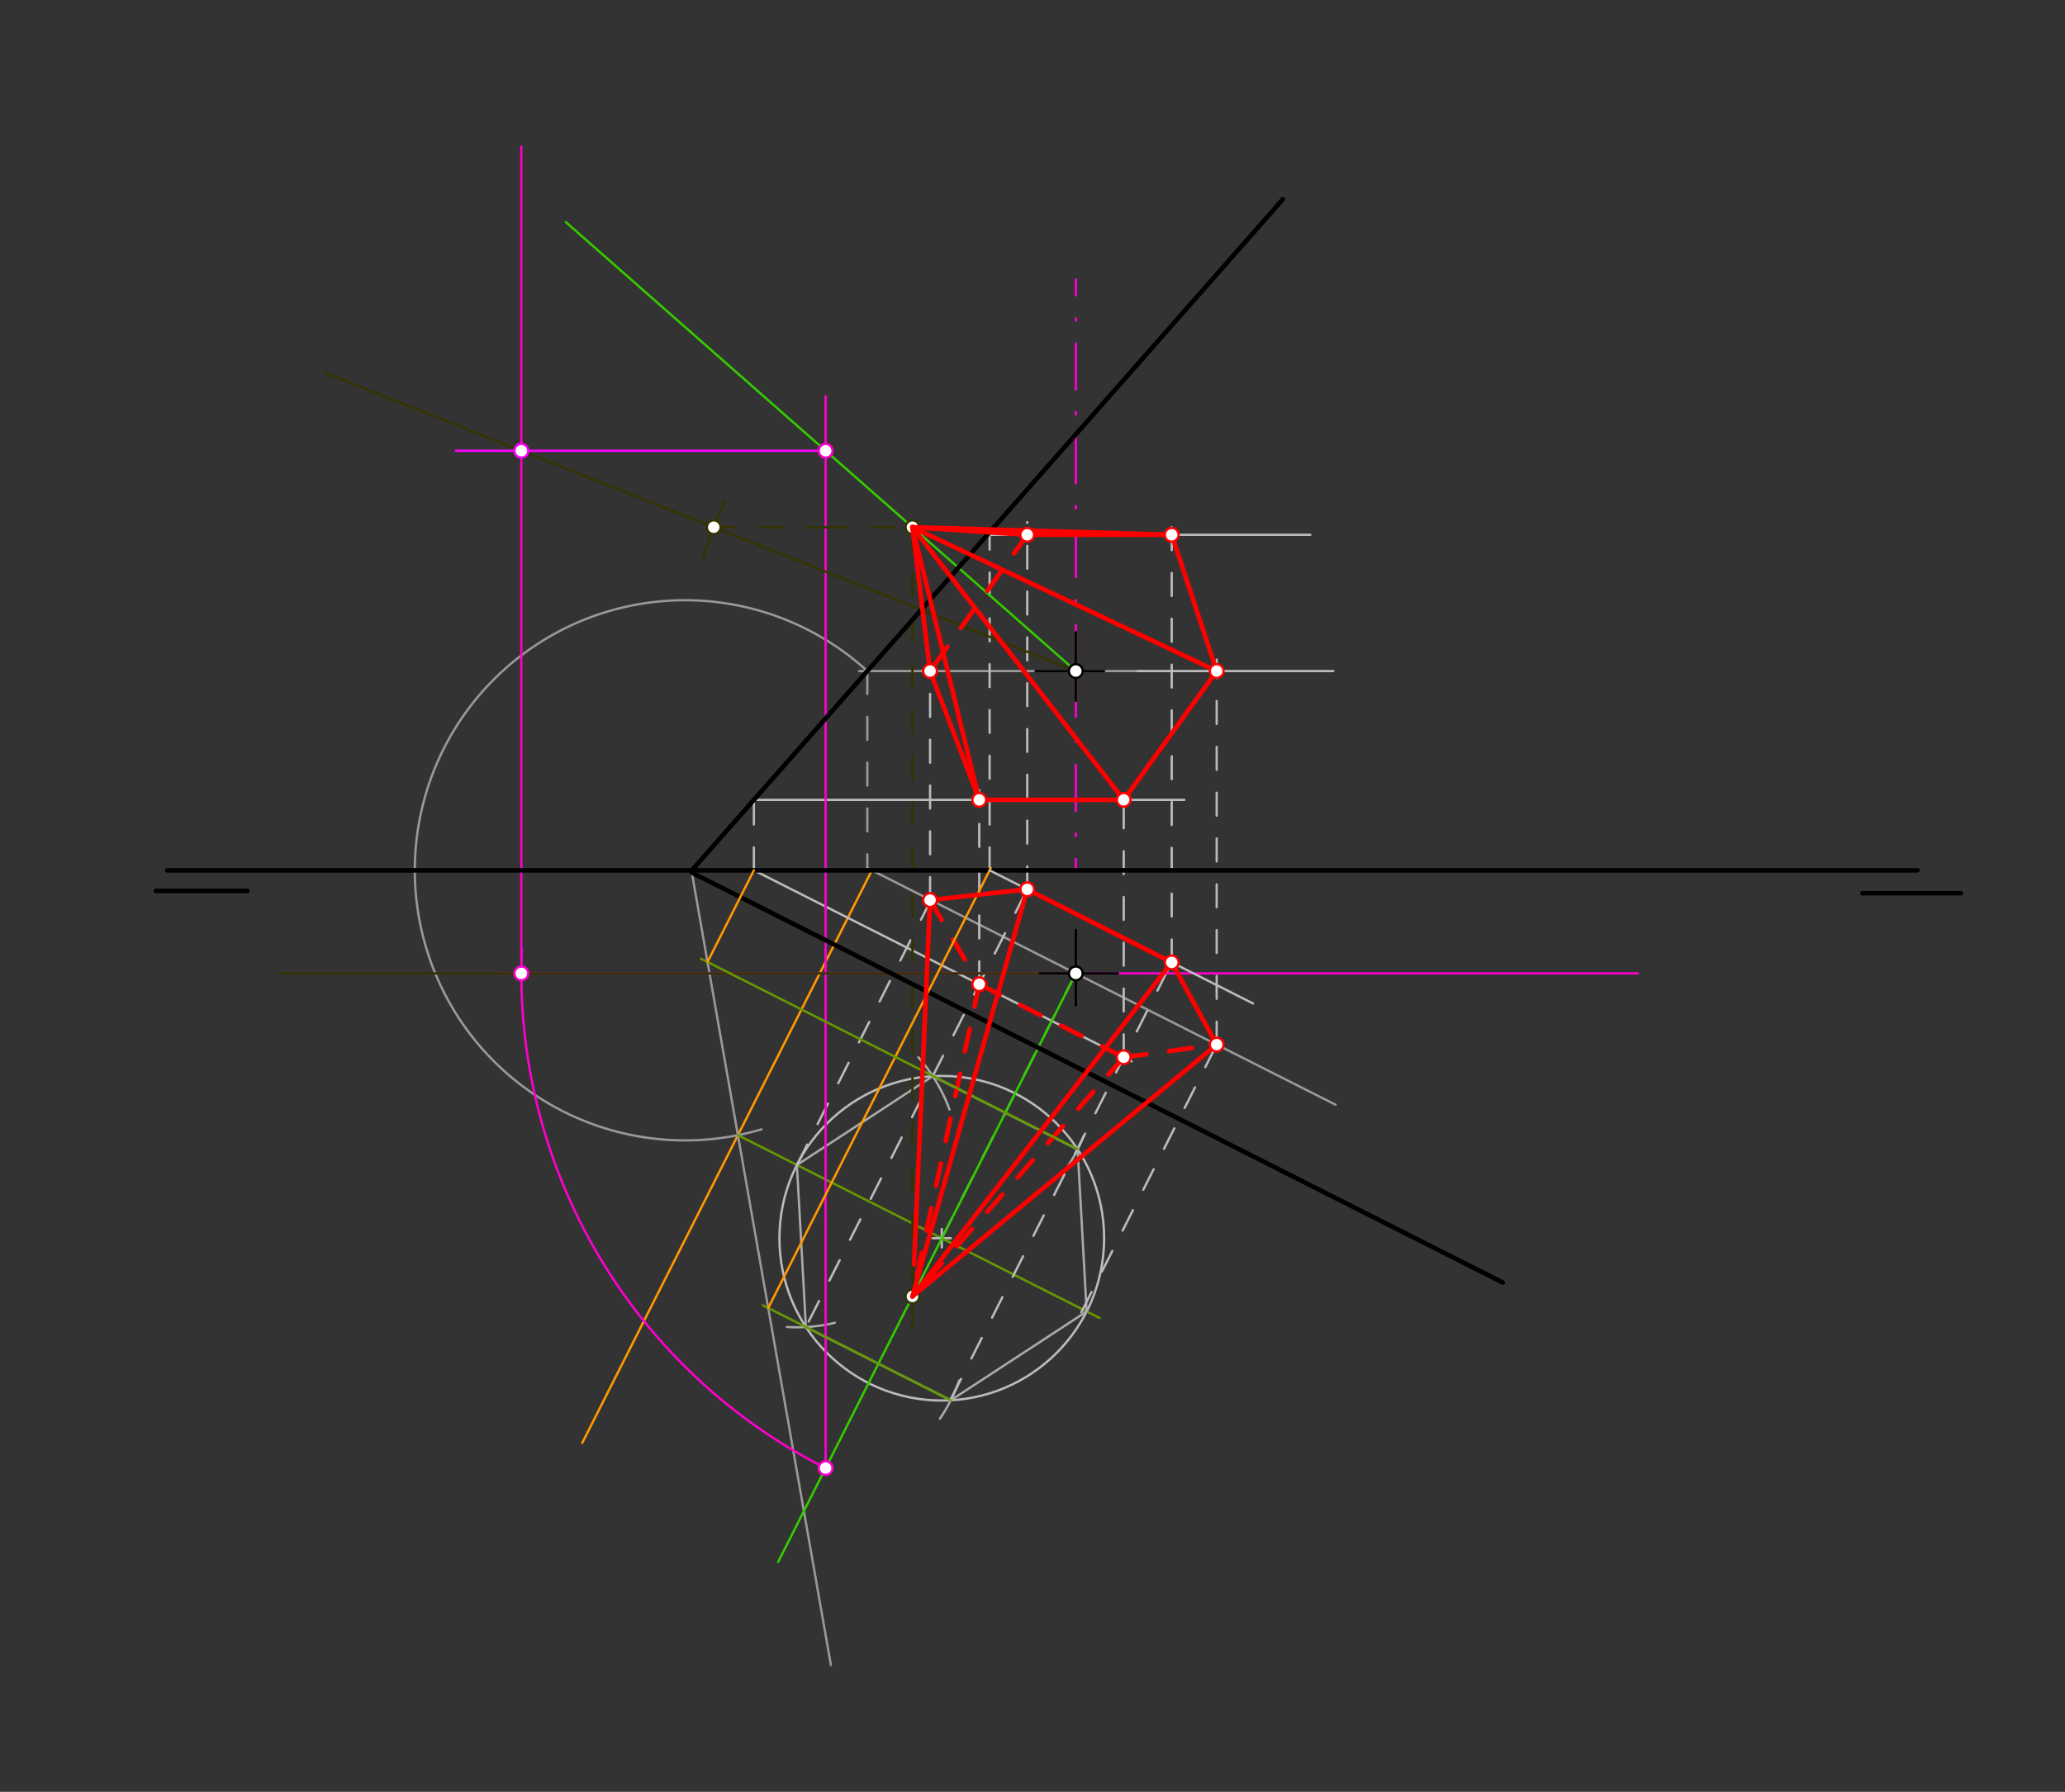 <svg xmlns="http://www.w3.org/2000/svg" class="svg--1it" height="100%" preserveAspectRatio="xMidYMid meet" viewBox="0 0 901.417 782.362" width="100%"><rect x="0" y="0" width="901.417" height="782.362" fill="#333333" stroke="none"/><defs><marker id="marker-arrow" markerHeight="16" markerUnits="userSpaceOnUse" markerWidth="24" orient="auto-start-reverse" refX="24" refY="4" viewBox="0 0 24 8"><path d="M 0 0 L 24 4 L 0 8 z" stroke="inherit"></path></marker></defs><g class="aux-layer--1FB"><g class="element--2qn"><line stroke="#999999" stroke-dasharray="none" stroke-linecap="round" stroke-width="1" x1="496.62" x2="375" y1="293" y2="293"></line></g><g class="element--2qn"><line stroke="#999999" stroke-dasharray="10" stroke-linecap="round" stroke-width="1" x1="378.608" x2="378.608" y1="293" y2="379"></line></g><g class="element--2qn"><line stroke="#999999" stroke-dasharray="none" stroke-linecap="round" stroke-width="1" x1="378.608" x2="583" y1="379" y2="482.351"></line></g><g class="element--2qn"><line stroke="#ff9900" stroke-dasharray="none" stroke-linecap="round" stroke-width="1" x1="380.585" x2="254.173" y1="380" y2="630"></line></g><g class="element--2qn"><path d="M 378.608 293 A 117.925 117.925 0 1 0 332.434 493.086" fill="none" stroke="#999999" stroke-dasharray="none" stroke-linecap="round" stroke-width="1"></path></g><g class="element--2qn"><line stroke="#999999" stroke-dasharray="none" stroke-linecap="round" stroke-width="1" x1="302" x2="322.113" y1="381" y2="495.638"></line></g><g class="element--2qn"><line stroke="#999999" stroke-dasharray="none" stroke-linecap="round" stroke-width="1" x1="322.113" x2="362.704" y1="495.638" y2="727"></line></g><g class="element--2qn"><line stroke="#669900" stroke-dasharray="none" stroke-linecap="round" stroke-width="1" x1="322.113" x2="419" y1="495.638" y2="544.629"></line></g><g class="element--2qn"><line stroke="#999999" stroke-dasharray="10" stroke-linecap="round" stroke-width="1" x1="469.58" x2="409.089" y1="425" y2="544.629"></line></g><g class="element--2qn"><g class="center--1s5"><line x1="407.107" y1="540.638" x2="415.107" y2="540.638" stroke="#bbbbbb" stroke-width="1" stroke-linecap="round"></line><line x1="411.107" y1="536.638" x2="411.107" y2="544.638" stroke="#bbbbbb" stroke-width="1" stroke-linecap="round"></line><circle class="hit--230" cx="411.107" cy="540.638" r="4" stroke="none" fill="transparent"></circle></g><circle cx="411.107" cy="540.638" fill="none" r="70.866" stroke="#bbbbbb" stroke-dasharray="none" stroke-width="1"></circle></g><g class="element--2qn"><line stroke="#669900" stroke-dasharray="none" stroke-linecap="round" stroke-width="1" x1="411.107" x2="480" y1="540.638" y2="575.474"></line></g><g class="element--2qn"><path d="M 343.528 579.393 A 70.866 70.866 0 0 0 364.416 577.567" fill="none" stroke="#aaaaaa" stroke-dasharray="none" stroke-linecap="round" stroke-width="1"></path></g><g class="element--2qn"><path d="M 410.293 619.414 A 70.866 70.866 0 0 0 418.692 602.796" fill="none" stroke="#aaaaaa" stroke-dasharray="none" stroke-linecap="round" stroke-width="1"></path></g><g class="element--2qn"><path d="M 400.89 461.644 A 70.866 70.866 0 0 1 414.474 484.465" fill="none" stroke="#aaaaaa" stroke-dasharray="none" stroke-linecap="round" stroke-width="1"></path></g><g class="element--2qn"><path d="M 464.739 511.221 A 70.866 70.866 0 0 0 472.98 496.193" fill="none" stroke="#aaaaaa" stroke-dasharray="none" stroke-linecap="round" stroke-width="1"></path></g><g class="element--2qn"><line stroke="#aaaaaa" stroke-dasharray="none" stroke-linecap="round" stroke-width="1" x1="347.866" x2="407.18" y1="508.66" y2="469.881"></line></g><g class="element--2qn"><line stroke="#aaaaaa" stroke-dasharray="none" stroke-linecap="round" stroke-width="1" x1="407.18" x2="470.421" y1="469.881" y2="501.859"></line></g><g class="element--2qn"><line stroke="#aaaaaa" stroke-dasharray="none" stroke-linecap="round" stroke-width="1" x1="470.421" x2="474.348" y1="501.859" y2="572.616"></line></g><g class="element--2qn"><line stroke="#aaaaaa" stroke-dasharray="none" stroke-linecap="round" stroke-width="1" x1="474.348" x2="415.034" y1="572.616" y2="611.395"></line></g><g class="element--2qn"><line stroke="#aaaaaa" stroke-dasharray="none" stroke-linecap="round" stroke-width="1" x1="415.034" x2="351.793" y1="611.395" y2="579.417"></line></g><g class="element--2qn"><line stroke="#aaaaaa" stroke-dasharray="none" stroke-linecap="round" stroke-width="1" x1="351.793" x2="347.866" y1="579.417" y2="508.66"></line></g><g class="element--2qn"><line stroke="#bbbbbb" stroke-dasharray="10" stroke-linecap="round" stroke-width="1" x1="347.866" x2="407.361" y1="508.66" y2="391"></line></g><g class="element--2qn"><line stroke="#bbbbbb" stroke-dasharray="10" stroke-linecap="round" stroke-width="1" x1="472" x2="533.689" y1="573" y2="451"></line></g><g class="element--2qn"><line stroke="#bbbbbb" stroke-dasharray="10" stroke-linecap="round" stroke-width="1" x1="353" x2="449.073" y1="577" y2="387"></line></g><g class="element--2qn"><line stroke="#bbbbbb" stroke-dasharray="10" stroke-linecap="round" stroke-width="1" x1="415" x2="512.085" y1="611" y2="419"></line></g><g class="element--2qn"><line stroke="#bbbbbb" stroke-dasharray="none" stroke-linecap="round" stroke-width="1" x1="329.085" x2="494" y1="380" y2="463.389"></line></g><g class="element--2qn"><line stroke="#bbbbbb" stroke-dasharray="10" stroke-linecap="round" stroke-width="1" x1="329.085" x2="329.085" y1="380" y2="346"></line></g><g class="element--2qn"><line stroke="#bbbbbb" stroke-dasharray="none" stroke-linecap="round" stroke-width="1" x1="329.085" x2="517" y1="349.241" y2="349.241"></line></g><g class="element--2qn"><line stroke="#bbbbbb" stroke-dasharray="10" stroke-linecap="round" stroke-width="1" x1="427.46" x2="427.46" y1="429.744" y2="345"></line></g><g class="element--2qn"><line stroke="#bbbbbb" stroke-dasharray="10" stroke-linecap="round" stroke-width="1" x1="490.527" x2="490.527" y1="461.633" y2="345"></line></g><g class="element--2qn"><line stroke="#bbbbbb" stroke-dasharray="10" stroke-linecap="round" stroke-width="1" x1="431.985" x2="431.985" y1="380" y2="233"></line></g><g class="element--2qn"><line stroke="#bbbbbb" stroke-dasharray="none" stroke-linecap="round" stroke-width="1" x1="431" x2="572" y1="233.5" y2="233.5"></line></g><g class="element--2qn"><line stroke="#bbbbbb" stroke-dasharray="10" stroke-linecap="round" stroke-width="1" x1="448.413" x2="448.413" y1="388.307" y2="228"></line></g><g class="element--2qn"><line stroke="#bbbbbb" stroke-dasharray="10" stroke-linecap="round" stroke-width="1" x1="511.48" x2="511.48" y1="420.196" y2="225"></line></g><g class="element--2qn"><line stroke="#bbbbbb" stroke-dasharray="none" stroke-linecap="round" stroke-width="1" x1="496.62" x2="582" y1="293" y2="293"></line></g><g class="element--2qn"><line stroke="#bbbbbb" stroke-dasharray="10" stroke-linecap="round" stroke-width="1" x1="531.105" x2="531.105" y1="456.11" y2="288"></line></g><g class="element--2qn"><line stroke="#bbbbbb" stroke-dasharray="10" stroke-linecap="round" stroke-width="1" x1="406" x2="406" y1="393" y2="292"></line></g><g class="element--2qn"><line stroke="#33cc00" stroke-dasharray="none" stroke-linecap="round" stroke-width="1" x1="469.62" x2="247" y1="293" y2="96.973"></line></g><g class="element--2qn"><line stroke="#33cc00" stroke-dasharray="none" stroke-linecap="round" stroke-width="1" x1="469.62" x2="339.668" y1="425" y2="682"></line></g><g class="element--2qn"><line stroke="#ff00cc" stroke-dasharray="20, 10, 1, 10" stroke-linecap="round" stroke-width="1" x1="469.62" x2="469.62" y1="293" y2="380"></line></g><g class="element--2qn"><line stroke="#ff00cc" stroke-dasharray="20, 10, 1, 10" stroke-linecap="round" stroke-width="1" x1="469.62" x2="469.62" y1="293" y2="122"></line></g><g class="element--2qn"><line stroke="#ff00cc" stroke-dasharray="none" stroke-linecap="round" stroke-width="1" x1="469.62" x2="218" y1="425" y2="425"></line></g><g class="element--2qn"><line stroke="#ff00cc" stroke-dasharray="none" stroke-linecap="round" stroke-width="1" x1="469.62" x2="715" y1="425" y2="425"></line></g><g class="element--2qn"><line stroke="#ff00cc" stroke-dasharray="none" stroke-linecap="round" stroke-width="1" x1="360.399" x2="360.399" y1="641" y2="173"></line></g><g class="element--2qn"><path d="M 360.399 641 A 242.044 242.044 0 0 1 227.812 414.33" fill="none" stroke="#ff00cc" stroke-dasharray="none" stroke-linecap="round" stroke-width="1"></path></g><g class="element--2qn"><line stroke="#ff00cc" stroke-dasharray="none" stroke-linecap="round" stroke-width="1" x1="227.576" x2="227.576" y1="425" y2="64"></line></g><g class="element--2qn"><line stroke="#ff00ff" stroke-dasharray="none" stroke-linecap="round" stroke-width="1" x1="360.399" x2="199" y1="196.826" y2="196.826"></line></g><g class="element--2qn"><line stroke="#333300" stroke-dasharray="none" stroke-linecap="round" stroke-width="1" x1="469.62" x2="227.576" y1="293" y2="196.826"></line></g><g class="element--2qn"><line stroke="#333300" stroke-dasharray="none" stroke-linecap="round" stroke-width="1" x1="227.576" x2="142" y1="196.826" y2="162.824"></line></g><g class="element--2qn"><line stroke="#333300" stroke-dasharray="none" stroke-linecap="round" stroke-width="1" x1="469.62" x2="227.576" y1="425" y2="425"></line></g><g class="element--2qn"><line stroke="#333300" stroke-dasharray="none" stroke-linecap="round" stroke-width="1" x1="227.576" x2="122" y1="425" y2="425"></line></g><g class="element--2qn"><path d="M 316.593 218.773 A 170.079 170.079 0 0 0 306.746 244.021" fill="none" stroke="#333300" stroke-dasharray="none" stroke-linecap="round" stroke-width="1"></path></g><g class="element--2qn"><line stroke="#333300" stroke-dasharray="10" stroke-linecap="round" stroke-width="1" x1="311.561" x2="365" y1="230.197" y2="230.197"></line></g><g class="element--2qn"><line stroke="#333300" stroke-dasharray="10" stroke-linecap="round" stroke-width="1" x1="360.399" x2="403" y1="230.197" y2="230.197"></line></g><g class="element--2qn"><line stroke="#333300" stroke-dasharray="10" stroke-linecap="round" stroke-width="1" x1="398.297" x2="398.297" y1="230.197" y2="581"></line></g><g class="element--2qn"><line stroke="#ff0000" stroke-dasharray="10" stroke-linecap="round" stroke-width="2" x1="448.413" x2="406" y1="233.5" y2="293"></line></g><g class="element--2qn"><line stroke="#ff0000" stroke-dasharray="10" stroke-linecap="round" stroke-width="2" x1="406" x2="427.46" y1="393" y2="429.744"></line></g><g class="element--2qn"><line stroke="#ff0000" stroke-dasharray="10" stroke-linecap="round" stroke-width="2" x1="427.46" x2="490.527" y1="429.744" y2="461.633"></line></g><g class="element--2qn"><line stroke="#ff0000" stroke-dasharray="10" stroke-linecap="round" stroke-width="2" x1="490.527" x2="531.105" y1="461.633" y2="456.11"></line></g><g class="element--2qn"><line stroke="#ff0000" stroke-dasharray="10" stroke-linecap="round" stroke-width="2" x1="427.46" x2="398.297" y1="429.744" y2="566.052"></line></g><g class="element--2qn"><line stroke="#ff0000" stroke-dasharray="10" stroke-linecap="round" stroke-width="2" x1="490.527" x2="398.297" y1="461.633" y2="566.052"></line></g><g class="element--2qn"><circle cx="469.62" cy="293" r="3" stroke="#bbbbbb" stroke-width="1" fill="#ffffff"></circle>}</g><g class="element--2qn"><circle cx="469.62" cy="293" r="3" stroke="#000000" stroke-width="1" fill="#ffffff"></circle>}</g><g class="element--2qn"><circle cx="469.62" cy="425" r="3" stroke="#000000" stroke-width="1" fill="#ffffff"></circle>}</g><g class="element--2qn"><circle cx="360.399" cy="641" r="3" stroke="#ff00cc" stroke-width="1" fill="#ffffff"></circle>}</g><g class="element--2qn"><circle cx="360.399" cy="196.826" r="3" stroke="#ff00cc" stroke-width="1" fill="#ffffff"></circle>}</g><g class="element--2qn"><circle cx="227.576" cy="425" r="3" stroke="#ff00cc" stroke-width="1" fill="#ffffff"></circle>}</g><g class="element--2qn"><circle cx="227.576" cy="196.826" r="3" stroke="#ff00ff" stroke-width="1" fill="#ffffff"></circle>}</g><g class="element--2qn"><circle cx="311.561" cy="230.197" r="3" stroke="#333300" stroke-width="1" fill="#ffffff"></circle>}</g><g class="element--2qn"><circle cx="398.297" cy="230.197" r="3" stroke="#333300" stroke-width="1" fill="#ffffff"></circle>}</g><g class="element--2qn"><circle cx="398.297" cy="566.052" r="3" stroke="#333300" stroke-width="1" fill="#ffffff"></circle>}</g></g><g class="main-layer--3Vd"><g class="element--2qn"><line stroke="#000000" stroke-dasharray="none" stroke-linecap="round" stroke-width="2" x1="73" x2="837" y1="380" y2="380"></line></g><g class="element--2qn"><line stroke="#000000" stroke-dasharray="none" stroke-linecap="round" stroke-width="2" x1="68" x2="108" y1="389" y2="389"></line></g><g class="element--2qn"><line stroke="#000000" stroke-dasharray="none" stroke-linecap="round" stroke-width="2" x1="813" x2="856" y1="390" y2="390"></line></g><g class="element--2qn"><line stroke="#000000" stroke-dasharray="none" stroke-linecap="round" stroke-width="2" x1="302" x2="560" y1="380" y2="87"></line></g><g class="element--2qn"><line stroke="#000000" stroke-dasharray="none" stroke-linecap="round" stroke-width="2" x1="302" x2="656" y1="381" y2="560"></line></g><g class="element--2qn"><line stroke="#000000" stroke-dasharray="none" stroke-linecap="round" stroke-width="1" x1="469.62" x2="469.62" y1="306" y2="276"></line></g><g class="element--2qn"><line stroke="#000000" stroke-dasharray="none" stroke-linecap="round" stroke-width="1" x1="452" x2="482" y1="293" y2="293"></line></g><g class="element--2qn"><line stroke="#000000" stroke-dasharray="none" stroke-linecap="round" stroke-width="1" x1="454" x2="488" y1="425" y2="425"></line></g><g class="element--2qn"><line stroke="#000000" stroke-dasharray="none" stroke-linecap="round" stroke-width="1" x1="469.62" x2="469.62" y1="406" y2="439"></line></g><g class="element--2qn"><line stroke="#669900" stroke-dasharray="none" stroke-linecap="round" stroke-width="1" x1="415.034" x2="333" y1="611.395" y2="569.915"></line></g><g class="element--2qn"><line stroke="#ff9900" stroke-dasharray="none" stroke-linecap="round" stroke-width="1" x1="335.353" x2="432.491" y1="571.105" y2="379"></line></g><g class="element--2qn"><line stroke="#bbbbbb" stroke-dasharray="none" stroke-linecap="round" stroke-width="1" x1="431.985" x2="547" y1="380" y2="438.157"></line></g><g class="element--2qn"><line stroke="#669900" stroke-dasharray="none" stroke-linecap="round" stroke-width="1" x1="470.289" x2="306" y1="501.657" y2="418.584"></line></g><g class="element--2qn"><line stroke="#ff9900" stroke-dasharray="none" stroke-linecap="round" stroke-width="1" x1="308.847" x2="329.085" y1="420.024" y2="380"></line></g><g class="element--2qn"><line stroke="#ff0000" stroke-dasharray="none" stroke-linecap="round" stroke-width="2" x1="406" x2="448.413" y1="393" y2="388.307"></line></g><g class="element--2qn"><line stroke="#ff0000" stroke-dasharray="none" stroke-linecap="round" stroke-width="2" x1="448.413" x2="511.48" y1="388.307" y2="420.196"></line></g><g class="element--2qn"><line stroke="#ff0000" stroke-dasharray="none" stroke-linecap="round" stroke-width="2" x1="511.48" x2="531.105" y1="420.196" y2="456.11"></line></g><g class="element--2qn"><line stroke="#ff0000" stroke-dasharray="none" stroke-linecap="round" stroke-width="2" x1="406" x2="427.46" y1="293" y2="349.241"></line></g><g class="element--2qn"><line stroke="#ff0000" stroke-dasharray="none" stroke-linecap="round" stroke-width="2" x1="427.46" x2="490.527" y1="349.241" y2="349.241"></line></g><g class="element--2qn"><line stroke="#ff0000" stroke-dasharray="none" stroke-linecap="round" stroke-width="2" x1="490.527" x2="531.105" y1="349.241" y2="293"></line></g><g class="element--2qn"><line stroke="#ff0000" stroke-dasharray="none" stroke-linecap="round" stroke-width="2" x1="531.105" x2="511.48" y1="293" y2="233.5"></line></g><g class="element--2qn"><line stroke="#ff0000" stroke-dasharray="none" stroke-linecap="round" stroke-width="2" x1="511.48" x2="448.413" y1="233.5" y2="233.5"></line></g><g class="element--2qn"><line stroke="#ff0000" stroke-dasharray="none" stroke-linecap="round" stroke-width="2" x1="398.297" x2="448.413" y1="230.197" y2="233.5"></line></g><g class="element--2qn"><line stroke="#ff0000" stroke-dasharray="none" stroke-linecap="round" stroke-width="2" x1="398.297" x2="511.48" y1="230.197" y2="233.5"></line></g><g class="element--2qn"><line stroke="#ff0000" stroke-dasharray="none" stroke-linecap="round" stroke-width="2" x1="398.297" x2="490.527" y1="230.197" y2="349.241"></line></g><g class="element--2qn"><line stroke="#ff0000" stroke-dasharray="none" stroke-linecap="round" stroke-width="2" x1="398.297" x2="427.46" y1="230.197" y2="349.241"></line></g><g class="element--2qn"><line stroke="#ff0000" stroke-dasharray="none" stroke-linecap="round" stroke-width="2" x1="398.297" x2="406" y1="230.197" y2="293"></line></g><g class="element--2qn"><line stroke="#ff0000" stroke-dasharray="none" stroke-linecap="round" stroke-width="2" x1="398.297" x2="531.105" y1="230.197" y2="293"></line></g><g class="element--2qn"><line stroke="#ff0000" stroke-dasharray="none" stroke-linecap="round" stroke-width="2" x1="398.297" x2="531.105" y1="566.052" y2="456.11"></line></g><g class="element--2qn"><line stroke="#ff0000" stroke-dasharray="none" stroke-linecap="round" stroke-width="2" x1="398.297" x2="511.48" y1="566.052" y2="420.196"></line></g><g class="element--2qn"><line stroke="#ff0000" stroke-dasharray="none" stroke-linecap="round" stroke-width="2" x1="398.297" x2="448.413" y1="566.052" y2="388.307"></line></g><g class="element--2qn"><line stroke="#ff0000" stroke-dasharray="none" stroke-linecap="round" stroke-width="2" x1="399.003" x2="406" y1="552.018" y2="393"></line></g><g class="element--2qn"><circle cx="469.62" cy="293" r="3" stroke="#000000" stroke-width="1" fill="#ffffff"></circle>}</g><g class="element--2qn"><circle cx="469.62" cy="425" r="3" stroke="#000000" stroke-width="1" fill="#ffffff"></circle>}</g><g class="element--2qn"><circle cx="406" cy="393" r="3" stroke="#ff0000" stroke-width="1" fill="#ffffff"></circle>}</g><g class="element--2qn"><circle cx="531.105" cy="456.11" r="3" stroke="#ff0000" stroke-width="1" fill="#ffffff"></circle>}</g><g class="element--2qn"><circle cx="448.413" cy="388.307" r="3" stroke="#ff0000" stroke-width="1" fill="#ffffff"></circle>}</g><g class="element--2qn"><circle cx="511.48" cy="420.196" r="3" stroke="#ff0000" stroke-width="1" fill="#ffffff"></circle>}</g><g class="element--2qn"><circle cx="427.46" cy="429.744" r="3" stroke="#ff0000" stroke-width="1" fill="#ffffff"></circle>}</g><g class="element--2qn"><circle cx="490.527" cy="461.633" r="3" stroke="#ff0000" stroke-width="1" fill="#ffffff"></circle>}</g><g class="element--2qn"><circle cx="427.46" cy="349.241" r="3" stroke="#ff0000" stroke-width="1" fill="#ffffff"></circle>}</g><g class="element--2qn"><circle cx="490.527" cy="349.241" r="3" stroke="#ff0000" stroke-width="1" fill="#ffffff"></circle>}</g><g class="element--2qn"><circle cx="448.413" cy="233.5" r="3" stroke="#ff0000" stroke-width="1" fill="#ffffff"></circle>}</g><g class="element--2qn"><circle cx="511.48" cy="233.5" r="3" stroke="#ff0000" stroke-width="1" fill="#ffffff"></circle>}</g><g class="element--2qn"><circle cx="406" cy="293" r="3" stroke="#ff0000" stroke-width="1" fill="#ffffff"></circle>}</g><g class="element--2qn"><circle cx="531.105" cy="293" r="3" stroke="#ff0000" stroke-width="1" fill="#ffffff"></circle>}</g></g><g class="snaps-layer--2PT"></g><g class="temp-layer--rAP"></g></svg>